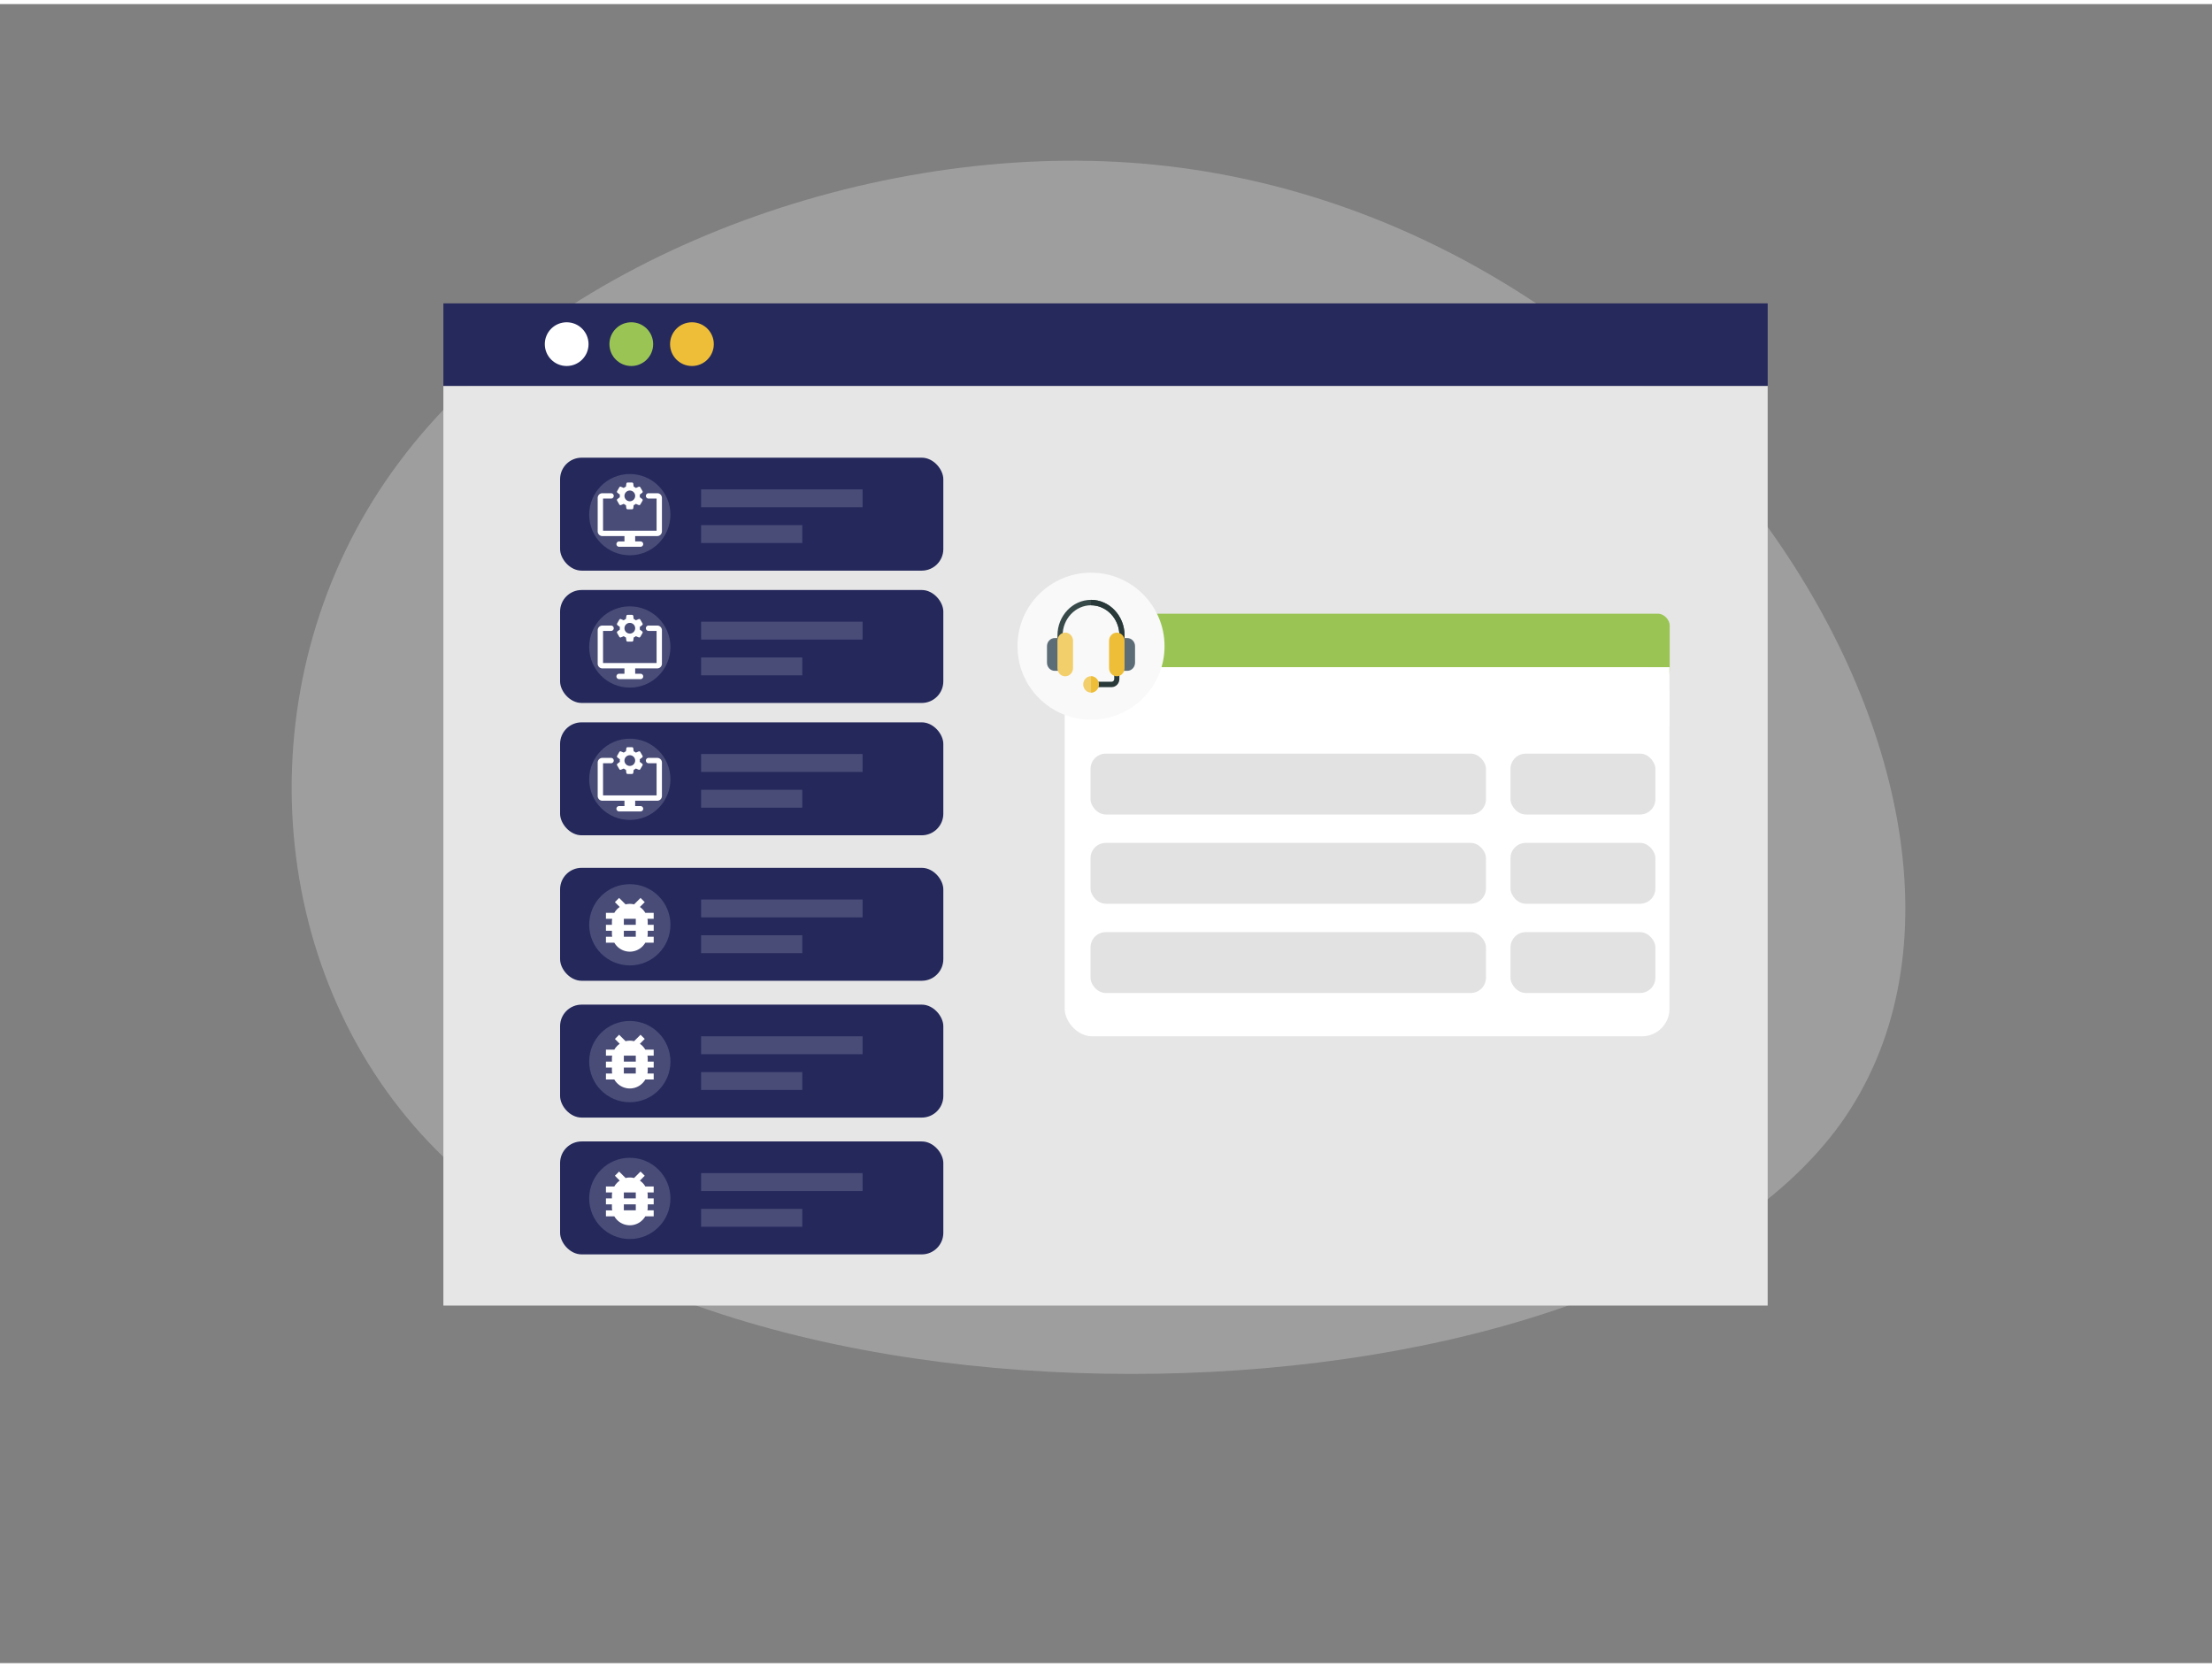<svg xmlns="http://www.w3.org/2000/svg" data-name="Layer 1" viewBox="0 0 400 300" width="406" height="306" class="illustration"><rect x="0" y="0" width="400" height="300" fill="#808080" stroke="none"/><path fill="#e6e6e6" d="M320.074 95.147c25.086 35.25 33.52 78.178 12.759 107.32-20.977 28.969-71.15 44.325-123.485 45.198-52.336.873-106.617-12.564-134.515-44.848-28.114-32.458-29.844-83.763-2.595-120.06 27.033-36.298 83.044-57.413 131.92-54.097 48.874 3.315 90.83 31.062 115.916 66.487z" opacity=".301"></path><g transform="matrix(.875 0 0 .875 -213.084 111.82)" opacity=".995"><path class="st0" fill="#e6e6e6" d="M335.157-48.89h273.684v190.058H335.157z"></path><path class="st7" fill="#24285b" d="M335.157-65.943h273.684v17.054H335.157z"></path><circle class="st8" cx="360.635" cy="-57.519" r="4.52" fill="#fff"></circle><circle class="st5" cx="373.991" cy="-57.519" r="4.52" fill="#9ac554"></circle><circle class="st9" cx="386.524" cy="-57.519" r="4.52" fill="#eebe38"></circle></g><g transform="translate(6.36 22.078)"><rect x="186.214" y="88.157" class="st5" width="109.364" height="12.418" ry="2.128" rx="2.128" fill="#9ac554"></rect><g fill="#fff"><rect width="109.364" height="66.746" x="186.17" y="97.827" ry="4.966" rx="4.966"></rect><rect width="93.281" height="10.64" x="202.254" y="97.827" ry="0" rx="0"></rect></g></g><g transform="translate(139.27 .695) scale(.568)"><circle cx="102.148" cy="203.202" r="23.409" fill="#f9f9f9"></circle><path d="M93.112 199.743c0-5.24 4.058-9.57 9.036-9.57s9.035 4.33 9.035 9.57v1.73c0 .133.033.255.082.367l1.561-.368v-1.73c0-6.19-4.797-11.299-10.678-11.299-5.882 0-10.679 5.108-10.679 11.3v1.73l1.643-.523z" fill="#384949"></path><path d="M111.183 199.743v1.73c0 .133.033.255.082.367l1.561-.368v-1.73c0-6.19-4.797-11.299-10.678-11.299v1.73c4.978 0 9.035 4.33 9.035 9.57zM108.72 216.231h-4.93c-.453 0-.82-.387-.82-.865s.367-.864.82-.864h4.93c.452 0 .82-.388.82-.865v-1.73c0-.478.368-.865.822-.865.454 0 .821.387.821.865v1.73c0 1.43-1.105 2.594-2.464 2.594z" fill="#293939"></path><path d="M113.702 200.608h-1.697c-.454 0-.822.386-.822.864v8.706c0 .478.368.864.822.864h1.697c1.36 0 2.465-1.163 2.465-2.594v-5.246c0-1.43-1.106-2.594-2.465-2.594zM92.29 200.608h-1.697c-1.359 0-2.464 1.163-2.464 2.594v5.246c0 1.43 1.105 2.594 2.464 2.594h1.698c.454 0 .821-.386.821-.864v-8.706c0-.478-.367-.864-.821-.864z" fill="#5d6d78"></path><path d="M102.148 212.772c-1.364 0-2.464 1.159-2.464 2.594 0 1.436 1.1 2.595 2.464 2.595 1.363 0 2.464-1.16 2.464-2.595 0-1.435-1.1-2.594-2.464-2.594z" fill="#eebe38"></path><path d="M102.148 212.772c-1.364 0-2.464 1.159-2.464 2.594 0 1.436 1.1 2.595 2.464 2.595 1.363 0 2.464-1.16 2.464-2.595 0-1.435-1.1-2.594-2.464-2.594z" opacity=".254" fill="#fff"></path><path d="M104.612 215.366c0 1.436-1.1 2.595-2.464 2.595v-5.189c1.363 0 2.464 1.159 2.464 2.594zM93.934 212.772c-1.36 0-2.465-1.164-2.465-2.594v-8.706c0-1.43 1.106-2.594 2.465-2.594 1.358 0 2.464 1.164 2.464 2.594v8.706c0 1.43-1.106 2.594-2.464 2.594zM110.362 212.772c-1.359 0-2.464-1.164-2.464-2.594v-8.706c0-1.43 1.105-2.594 2.464-2.594s2.464 1.164 2.464 2.594v8.706c0 1.43-1.105 2.594-2.464 2.594z" fill="#eebe38"></path><path d="M93.934 212.772c-1.36 0-2.465-1.164-2.465-2.594v-8.706c0-1.43 1.106-2.594 2.465-2.594 1.358 0 2.464 1.164 2.464 2.594v8.706c0 1.43-1.106 2.594-2.464 2.594z" opacity=".254" fill="#fff"></path></g><g transform="translate(6.36 22.078)"><rect x="190.843" y="113.461" class="st4" width="71.506" height="11.003" ry="2.759" rx="2.759" opacity=".39" fill="#b3b3b3"></rect><rect x="190.843" y="129.601" class="st4" width="71.506" height="11.003" ry="2.759" rx="2.759" opacity=".39" fill="#b3b3b3"></rect><rect x="190.843" y="145.74" class="st4" width="71.506" height="11.003" ry="2.759" rx="2.759" opacity=".39" fill="#b3b3b3"></rect></g><g transform="translate(6.36 21.899)"><rect x="266.788" y="113.64" class="st4" width="26.197" height="11.003" ry="2.759" rx="2.759" opacity=".39" fill="#b3b3b3"></rect><rect x="266.788" y="129.78" class="st4" width="26.197" height="11.003" ry="2.759" rx="2.759" opacity=".39" fill="#b3b3b3"></rect><rect x="266.788" y="145.919" class="st4" width="26.197" height="11.003" ry="2.759" rx="2.759" opacity=".39" fill="#b3b3b3"></rect></g><g><g transform="translate(8.247 63.572)"><rect x="93.034" y="92.616" width="69.302" height="20.423" fill="#24285b" ry="3.901" rx="3.901"></rect><circle cx="105.644" cy="102.916" r="7.347" fill="#fff" opacity=".17"></circle><path fill="#fff" opacity=".17" d="M118.536 98.345h29.197v3.235h-29.197zM118.536 104.81h18.297v3.235h-18.297z"></path><path d="M109.962 100.757h-1.517a3.23 3.23 0 00-.982-1.058l.88-.88-.761-.76-1.171 1.17a3.192 3.192 0 00-1.528 0l-1.177-1.17-.76.76.874.88c-.4.276-.734.637-.977 1.058h-1.517v1.08h1.128a3.581 3.581 0 00-.048.54v.54h-1.08v1.079h1.08v.54c0 .183.021.361.048.54h-1.128v1.079h1.517a3.237 3.237 0 002.801 1.62c1.198 0 2.24-.654 2.801-1.62h1.517v-1.08h-1.128c.027-.178.049-.356.049-.54v-.54h1.08v-1.079h-1.08v-.54c0-.183-.022-.36-.049-.54h1.128zm-3.238 4.318h-2.16v-1.08h2.16zm0-2.159h-2.16v-1.08h2.16z" fill="#fff"></path></g><g transform="translate(8.247 88.311)"><rect x="93.034" y="92.616" width="69.302" height="20.423" fill="#24285b" ry="3.901" rx="3.901"></rect><circle cx="105.644" cy="102.916" r="7.347" fill="#fff" opacity=".17"></circle><path fill="#fff" opacity=".17" d="M118.536 98.345h29.197v3.235h-29.197zM118.536 104.81h18.297v3.235h-18.297z"></path><path d="M109.962 100.757h-1.517a3.23 3.23 0 00-.982-1.058l.88-.88-.761-.76-1.171 1.17a3.192 3.192 0 00-1.528 0l-1.177-1.17-.76.76.874.88c-.4.276-.734.637-.977 1.058h-1.517v1.08h1.128a3.581 3.581 0 00-.048.54v.54h-1.08v1.079h1.08v.54c0 .183.021.361.048.54h-1.128v1.079h1.517a3.237 3.237 0 002.801 1.62c1.198 0 2.24-.654 2.801-1.62h1.517v-1.08h-1.128c.027-.178.049-.356.049-.54v-.54h1.08v-1.079h-1.08v-.54c0-.183-.022-.36-.049-.54h1.128zm-3.238 4.318h-2.16v-1.08h2.16zm0-2.159h-2.16v-1.08h2.16z" fill="#fff"></path></g><g transform="translate(8.247 113.05)"><rect x="93.034" y="92.616" width="69.302" height="20.423" fill="#24285b" ry="3.901" rx="3.901"></rect><circle cx="105.644" cy="102.916" r="7.347" fill="#fff" opacity=".17"></circle><path fill="#fff" opacity=".17" d="M118.536 98.345h29.197v3.235h-29.197zM118.536 104.81h18.297v3.235h-18.297z"></path><path d="M109.962 100.757h-1.517a3.23 3.23 0 00-.982-1.058l.88-.88-.761-.76-1.171 1.17a3.192 3.192 0 00-1.528 0l-1.177-1.17-.76.76.874.88c-.4.276-.734.637-.977 1.058h-1.517v1.08h1.128a3.581 3.581 0 00-.048.54v.54h-1.08v1.079h1.08v.54c0 .183.021.361.048.54h-1.128v1.079h1.517a3.237 3.237 0 002.801 1.62c1.198 0 2.24-.654 2.801-1.62h1.517v-1.08h-1.128c.027-.178.049-.356.049-.54v-.54h1.08v-1.079h-1.08v-.54c0-.183-.022-.36-.049-.54h1.128zm-3.238 4.318h-2.16v-1.08h2.16zm0-2.159h-2.16v-1.08h2.16z" fill="#fff"></path></g></g><g><g transform="translate(4.514 -58.436)"><rect x="96.766" y="140.459" width="69.302" height="20.423" fill="#24285b" ry="3.901" rx="3.901"></rect><circle cx="109.377" cy="150.76" r="7.347" fill="#fff" opacity=".17"></circle><path fill="#fff" opacity=".17" d="M122.269 146.189h29.197v3.235h-29.197zM122.269 152.653h18.297v3.235h-18.297z"></path><g fill="#fff"><path d="M114.339 146.887h-1.574a.484.484 0 000 .968h1.453v5.81h-9.682v-5.81h1.452a.484.484 0 000-.968h-1.573a.847.847 0 00-.847.847v6.051c0 .468.38.848.847.848h3.994v.968h-.969a.484.484 0 000 .968h3.873a.484.484 0 100-.968h-.968v-.968h3.994c.467 0 .847-.38.847-.848v-6.05a.847.847 0 00-.847-.848z"></path><path d="M111.17 147.598c.009-.075.022-.149.022-.227 0-.078-.013-.152-.023-.227l.437-.33a.242.242 0 00.063-.314l-.392-.678a.242.242 0 00-.303-.102l-.502.211a1.799 1.799 0 00-.397-.235l-.066-.533a.242.242 0 00-.24-.212h-.783a.242.242 0 00-.24.212l-.067.533a1.81 1.81 0 00-.397.235l-.502-.211a.242.242 0 00-.304.102l-.39.678a.242.242 0 00.062.314l.437.33c-.01.075-.024.15-.024.227 0 .078.014.152.023.227l-.436.33a.242.242 0 00-.063.314l.391.678c.061.106.191.15.304.102l.502-.212c.123.094.253.176.397.236l.067.533a.242.242 0 00.24.213h.782a.242.242 0 00.24-.212l.067-.533c.144-.06.274-.143.396-.236l.502.211a.242.242 0 00.304-.102l.392-.678a.242.242 0 00-.064-.314zm-1.793.741a.968.968 0 110-1.936.968.968 0 010 1.936z"></path></g></g><g transform="translate(4.514 -34.507)"><rect x="96.766" y="140.459" width="69.302" height="20.423" fill="#24285b" ry="3.901" rx="3.901"></rect><circle cx="109.377" cy="150.76" r="7.347" fill="#fff" opacity=".17"></circle><path fill="#fff" opacity=".17" d="M122.269 146.189h29.197v3.235h-29.197zM122.269 152.653h18.297v3.235h-18.297z"></path><g fill="#fff"><path d="M114.339 146.887h-1.574a.484.484 0 000 .968h1.453v5.81h-9.682v-5.81h1.452a.484.484 0 000-.968h-1.573a.847.847 0 00-.847.847v6.051c0 .468.38.848.847.848h3.994v.968h-.969a.484.484 0 000 .968h3.873a.484.484 0 100-.968h-.968v-.968h3.994c.467 0 .847-.38.847-.848v-6.05a.847.847 0 00-.847-.848z"></path><path d="M111.17 147.598c.009-.075.022-.149.022-.227 0-.078-.013-.152-.023-.227l.437-.33a.242.242 0 00.063-.314l-.392-.678a.242.242 0 00-.303-.102l-.502.211a1.799 1.799 0 00-.397-.235l-.066-.533a.242.242 0 00-.24-.212h-.783a.242.242 0 00-.24.212l-.067.533a1.81 1.81 0 00-.397.235l-.502-.211a.242.242 0 00-.304.102l-.39.678a.242.242 0 00.062.314l.437.33c-.01.075-.024.15-.024.227 0 .078.014.152.023.227l-.436.33a.242.242 0 00-.063.314l.391.678c.061.106.191.15.304.102l.502-.212c.123.094.253.176.397.236l.067.533a.242.242 0 00.24.213h.782a.242.242 0 00.24-.212l.067-.533c.144-.06.274-.143.396-.236l.502.211a.242.242 0 00.304-.102l.392-.678a.242.242 0 00-.064-.314zm-1.793.741a.968.968 0 110-1.936.968.968 0 010 1.936z"></path></g></g><g transform="translate(4.514 -10.578)"><rect x="96.766" y="140.459" width="69.302" height="20.423" fill="#24285b" ry="3.901" rx="3.901"></rect><circle cx="109.377" cy="150.76" r="7.347" fill="#fff" opacity=".17"></circle><path fill="#fff" opacity=".17" d="M122.269 146.189h29.197v3.235h-29.197zM122.269 152.653h18.297v3.235h-18.297z"></path><g fill="#fff"><path d="M114.339 146.887h-1.574a.484.484 0 000 .968h1.453v5.81h-9.682v-5.81h1.452a.484.484 0 000-.968h-1.573a.847.847 0 00-.847.847v6.051c0 .468.38.848.847.848h3.994v.968h-.969a.484.484 0 000 .968h3.873a.484.484 0 100-.968h-.968v-.968h3.994c.467 0 .847-.38.847-.848v-6.05a.847.847 0 00-.847-.848z"></path><path d="M111.17 147.598c.009-.075.022-.149.022-.227 0-.078-.013-.152-.023-.227l.437-.33a.242.242 0 00.063-.314l-.392-.678a.242.242 0 00-.303-.102l-.502.211a1.799 1.799 0 00-.397-.235l-.066-.533a.242.242 0 00-.24-.212h-.783a.242.242 0 00-.24.212l-.067.533a1.81 1.81 0 00-.397.235l-.502-.211a.242.242 0 00-.304.102l-.39.678a.242.242 0 00.062.314l.437.33c-.01.075-.024.15-.024.227 0 .078.014.152.023.227l-.436.33a.242.242 0 00-.063.314l.391.678c.061.106.191.15.304.102l.502-.212c.123.094.253.176.397.236l.067.533a.242.242 0 00.24.213h.782a.242.242 0 00.24-.212l.067-.533c.144-.06.274-.143.396-.236l.502.211a.242.242 0 00.304-.102l.392-.678a.242.242 0 00-.064-.314zm-1.793.741a.968.968 0 110-1.936.968.968 0 010 1.936z"></path></g></g></g></svg>